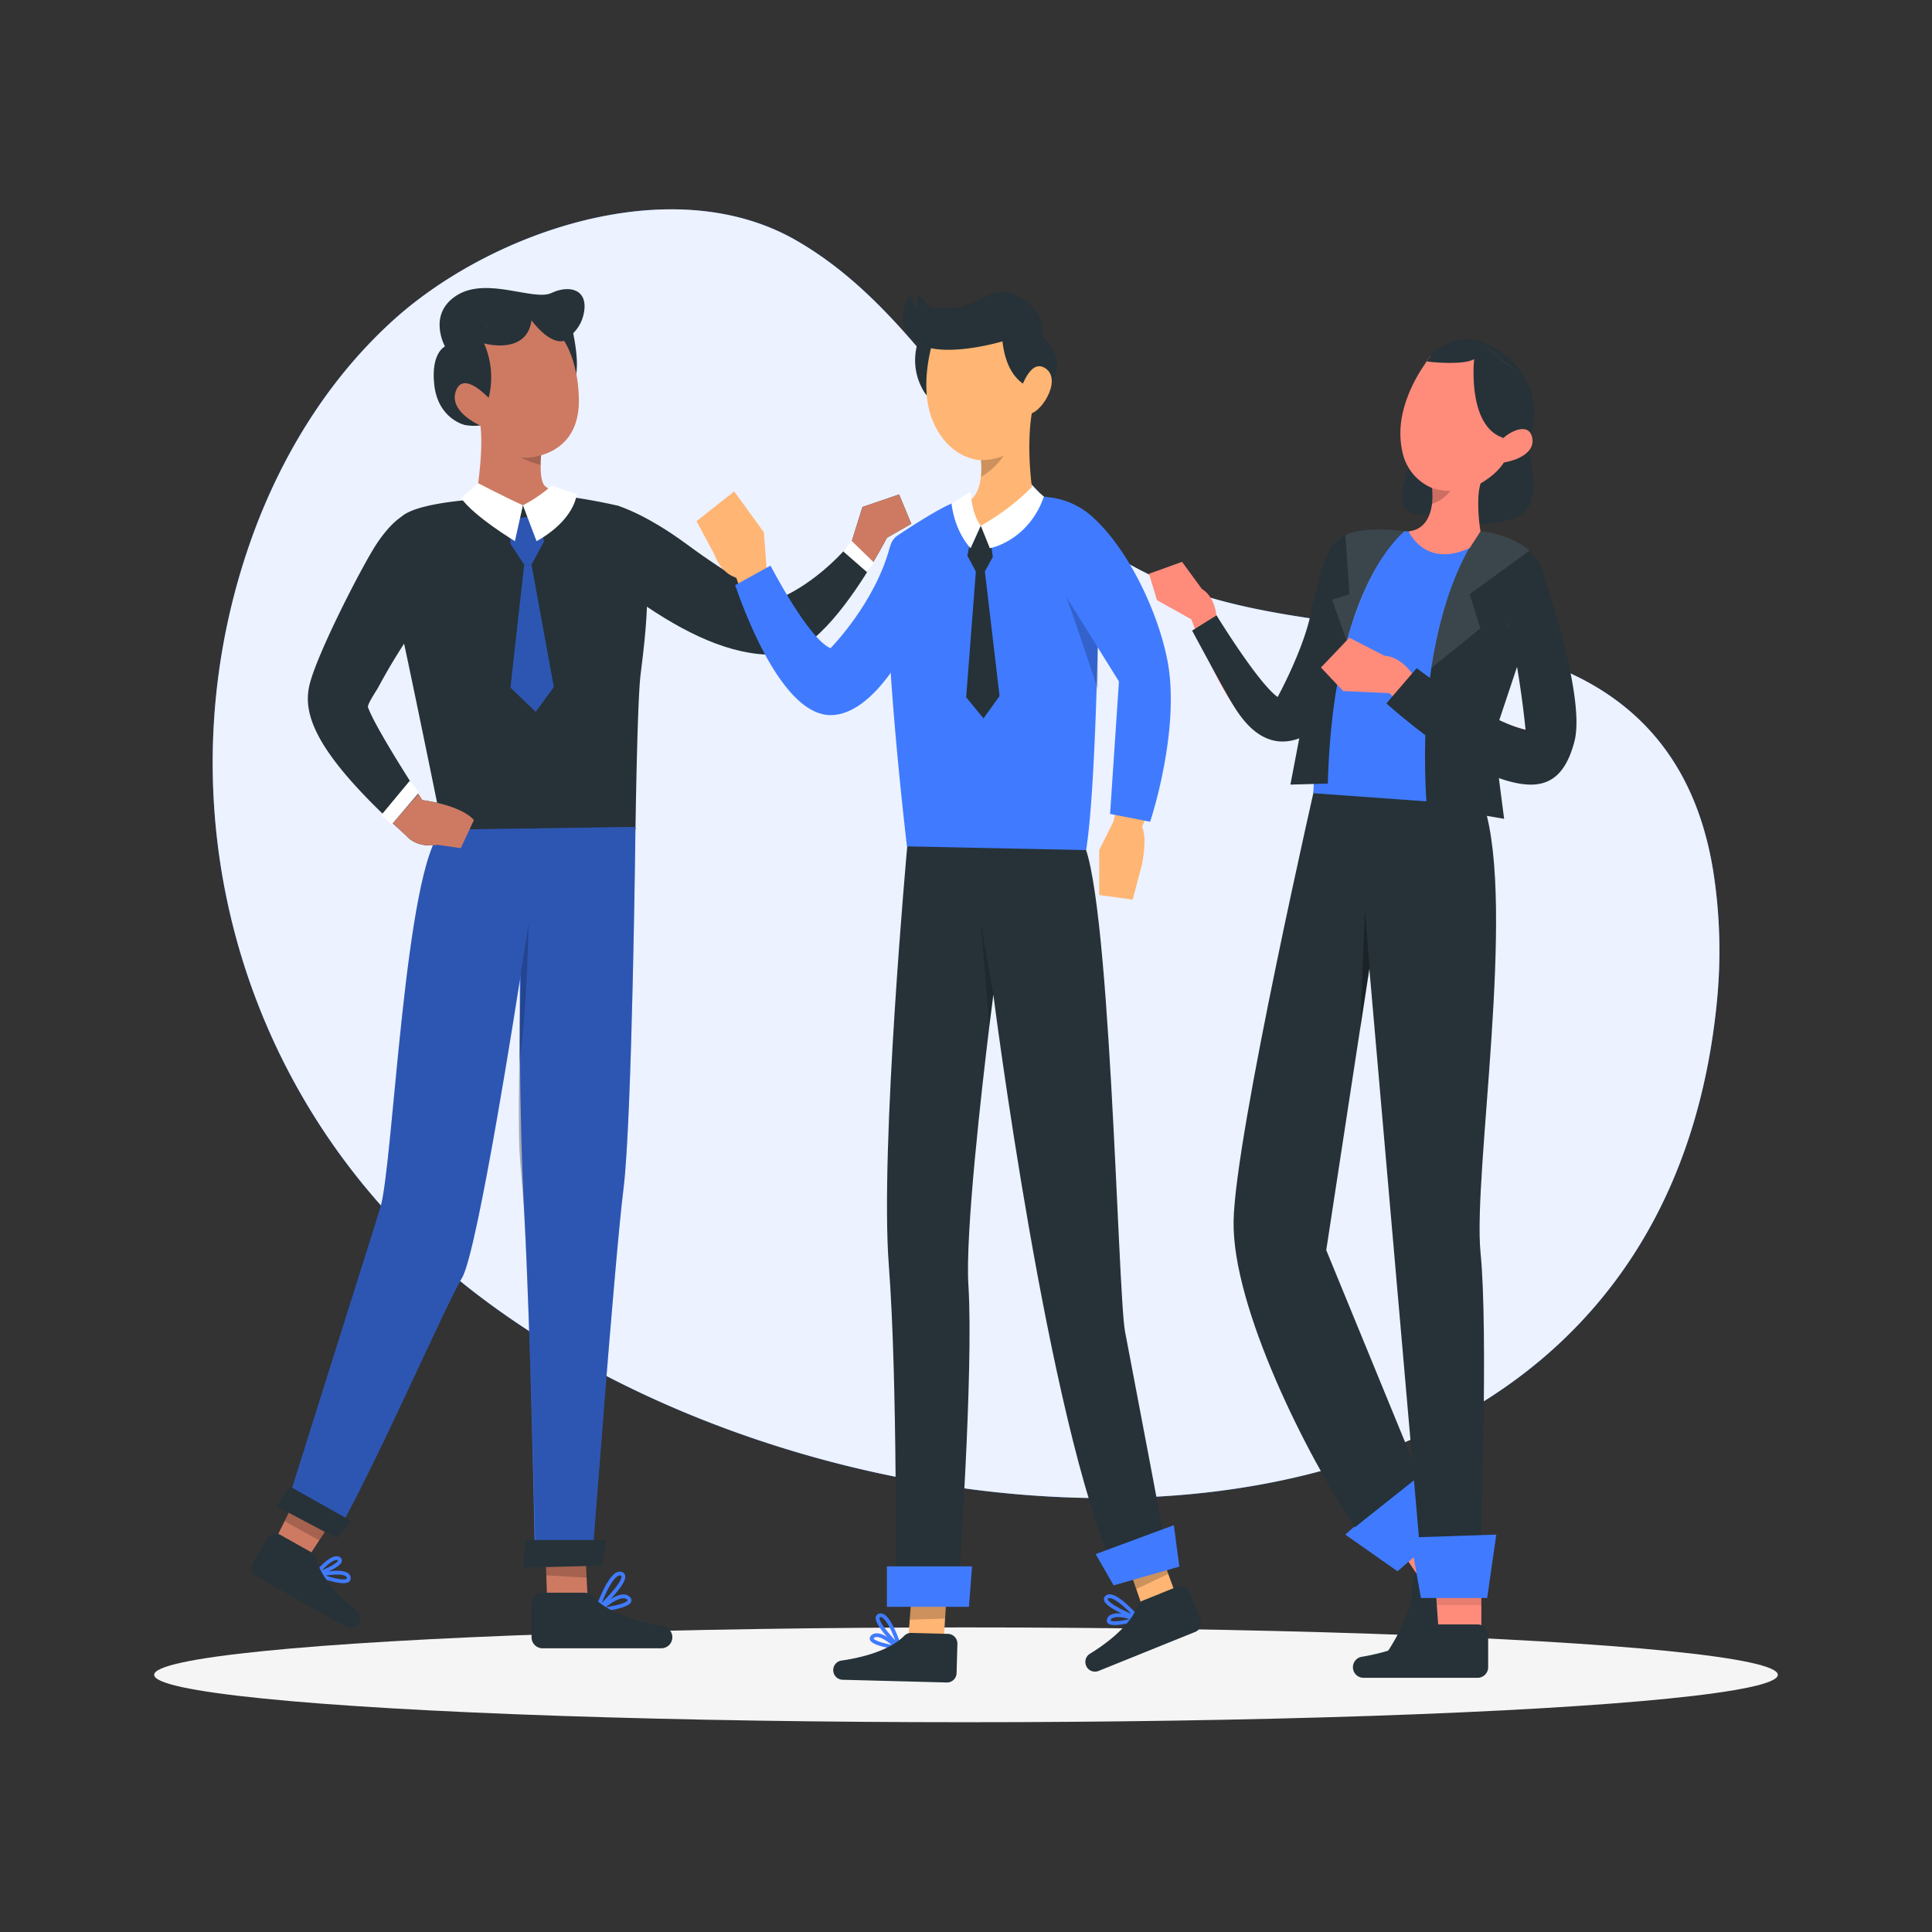 <svg xmlns="http://www.w3.org/2000/svg" xmlns:xlink="http://www.w3.org/1999/xlink" width="512" height="512" viewBox="0 0 512 512">
  <rect x="0" y="0" width="512" height="512" fill="#333333" stroke="none"/>
  <defs>
    <clipPath id="clip-our-seo-company">
      <rect width="512" height="512"/>
    </clipPath>
  </defs>
  <g id="our-seo-company" clip-path="url(#clip-our-seo-company)">
    <g id="Onboarding-rafiki" transform="translate(-15.256 -10.766)">
      <g id="freepik--Shadow--inject-70" transform="translate(56.11 442.049)">
        <g id="freepik--Shape--inject-70" transform="translate(0 0)">
          <ellipse id="freepik--path--inject-63--inject-70" cx="215.146" cy="12.561" rx="215.146" ry="12.561" fill="#f5f5f5"/>
        </g>
      </g>
      <g id="freepik--background-simple--inject-70" transform="translate(71.611 66.242)">
        <path id="Path_637" data-name="Path 637" d="M81.764,149.762a176.6,176.6,0,0,0,51.72,198.69c98.757,82.667,318.342,96.016,335.2-71.86a136.652,136.652,0,0,0-.888-34.643c-4.072-25.976-17.421-44.807-42.11-54.527-36.474-14.359-79.771-7.912-113.615-27.685-35.874-20.95-51.531-64.913-87.661-85.441C191.729,55.743,144.514,72.01,118.56,95.068,101.993,109.87,89.8,128.978,81.764,149.762Z" transform="translate(-70.079 -66.242)" fill="#407bff"/>
        <path id="Path_638" data-name="Path 638" d="M81.764,149.762a176.6,176.6,0,0,0,51.72,198.69c98.757,82.667,318.342,96.016,335.2-71.86a136.652,136.652,0,0,0-.888-34.643c-4.072-25.976-17.421-44.807-42.11-54.527-36.474-14.359-79.771-7.912-113.615-27.685-35.874-20.95-51.531-64.913-87.661-85.441C191.729,55.743,144.514,72.01,118.56,95.068,101.993,109.87,89.8,128.978,81.764,149.762Z" transform="translate(-70.079 -66.242)" fill="#fff" opacity="0.9"/>
      </g>
      <g id="freepik--character-1--inject-70" transform="translate(81.952 87.094)">
        <path id="Path_639" data-name="Path 639" d="M131.07,121.315s-7.057-1.576-8.056-10.675c-.921-8.444,2.841-10.12,2.841-10.12s-4.8-8.633,3.218-13.593,20.306,1.653,25.033-.588,9.987-.988,8.489,5.67-8.511,8.389-8.511,8.389l-16.19-2.841s6.98,18.2,2.841,21.627S131.07,121.315,131.07,121.315Z" transform="translate(-74.633 -85.033)" fill="#263238"/>
        <path id="Path_640" data-name="Path 640" d="M156.1,93.56s3.5,13.582,0,15.923-4.25-13.915-4.25-13.915Z" transform="translate(-71.456 -84.099)" fill="#263238"/>
        <path id="Path_641" data-name="Path 641" d="M136.817,220.172l-3.473,7.435-6.158-.888c-5.8.932-8.222-2.364-8.222-2.364l-3.651-3.329c-20.406-19.108-23.846-28.85-22.093-36.54,1.853-8.123,14.148-32.013,17.854-37.572s6.5-7.079,6.5-7.079c6.724-2.9,11.818-.81,14.159,6.38,1.9,5.814-2.408,11.884-5.726,16.267a177.069,177.069,0,0,0-11.3,16.755c-1.11,1.909-2.219,3.85-3.262,5.8-.455.843-2.963,4.505-2.685,5.249,1.709,4.76,10.3,18.276,13.316,22.958l1.043,1.62C134.265,216.465,136.817,220.172,136.817,220.172Z" transform="translate(-77.928 -79.164)" fill="#263238"/>
        <path id="Path_642" data-name="Path 642" d="M244.692,142.12l-6.469,3.7s-1.4,2.752-3.706,6.6c-5.249,8.777-15.18,23.3-23.957,24.279-11.529.965-23.646-4.372-35.819-12.539s-7.878-26.853-7.878-26.853,7.268,2.042,18.52,10.364,20.794,13.4,23.569,14.481c0,0,9.543-3.074,19.873-15.08h0l2.929-9.41,9.709-3.329Z" transform="translate(-69.891 -79.629)" fill="#263238"/>
        <path id="Path_643" data-name="Path 643" d="M114.91,168.88c.422.6,11.363,54.305,11.363,54.305h51.11s.455-32.834,1.3-40.624,6.014-39.947-6.036-45.251c0,0-12.273-2.918-21.327-3.04a82.822,82.822,0,0,0-16.256,1.387s-15.679.832-19.751,4.627S114.91,168.88,114.91,168.88Z" transform="translate(-75.673 -79.636)" fill="#263238"/>
        <path id="Path_644" data-name="Path 644" d="M180.072,213.75s-.865,77.463-3.185,95.994-8.333,98.613-8.333,98.613l-15.18-3.651s-1.11-58.289-2.7-87.239-1.232-63.249-1.232-63.249-11.1,72.126-15.368,79.072-21.649,47.093-32.856,67.155L88.86,389.637s20.129-64.07,23.569-74.878,6.436-90.99,16.533-100.288Z" transform="translate(-78.362 -70.922)" fill="#407bff"/>
        <path id="Path_645" data-name="Path 645" d="M99.866,380.431l-3.085,4.716-4.161,6.369-8.5-4.416,3.484-7.035,2.6-5.215Z" transform="translate(-78.882 -53.261)" fill="#ce7a63"/>
        <path id="Path_646" data-name="Path 646" d="M238.5,142.12l-6.469,3.7s-1.4,2.752-3.706,6.6l-5.692-5.348h0l2.929-9.41,9.709-3.329Z" transform="translate(-63.697 -79.629)" fill="#ce7a63"/>
        <path id="Path_647" data-name="Path 647" d="M180.061,213.75s-.854,77.463-3.174,95.983-8.333,98.624-8.333,98.624l-14.991-2.519s-1.387-59.421-2.918-88.382c-.433-8.256-1.2-14.536-1.365-19.363s-.133-13.315,0-21.627h0c.144-12.028.411-23.724.411-23.724l-.333,2.13a6.278,6.278,0,0,1-.166,1.021l-.067.444h0c-2.364,14.936-11.374,70.894-15.035,76.908-4.294,6.991-21.66,47.137-32.867,67.2L88.86,389.637s20.084-64.081,23.557-74.878,6.436-90.99,16.533-100.3Z" transform="translate(-78.362 -70.922)" opacity="0.3"/>
        <path id="Path_648" data-name="Path 648" d="M143.356,250.8a6.276,6.276,0,0,1-.166,1.021Z" transform="translate(-72.406 -66.86)" opacity="0.2"/>
        <path id="Path_649" data-name="Path 649" d="M145.778,236.79s-.289,22.193-2.508,37.139c.144-12.028.411-23.724.411-23.724Z" transform="translate(-72.397 -68.396)" opacity="0.2"/>
        <path id="Path_650" data-name="Path 650" d="M151.846,137.03a14.992,14.992,0,0,0,4.993,2.563s-2.585,3.107-10.874,2.5c-3.229-.244-7.335,1.52-12.483-1.553,0,0,2.153-12.295,1.21-19.574,0,0-8.511-3.651-6.48-9.188,1.842-5.038,7.579.743,8.622,1.842-1.021-1.3-7.146-9.476-2.685-16.167a17.532,17.532,0,0,1,12.727-7.69l7.035,1.886,2.83,6.658s3.784,5.126,4.05,15.391-5.67,13.9-9.987,15.124c0,0-.122,1.11-.122,2.608C150.625,133.435,150.814,136.087,151.846,137.03Z" transform="translate(-74.082 -84.515)" fill="#ce7a63"/>
        <path id="Path_657" data-name="Path 657" d="M141.22,140.427l7.124-1.087,1.742,6.891-3.318,6.17H144.86l-3.64-5.537Z" transform="translate(-72.622 -79.08)" fill="#407bff"/>
        <path id="Path_658" data-name="Path 658" d="M144.86,151.11l-3.64,32.557,6.658,6.414,4.8-6.558-5.914-32.412Z" transform="translate(-72.622 -77.789)" fill="#407bff"/>
        <path id="Path_659" data-name="Path 659" d="M141.22,140.427l7.124-1.087,1.742,6.891-3.318,6.17H144.86l-3.64-5.537Z" transform="translate(-72.622 -79.08)" opacity="0.3"/>
        <path id="Path_660" data-name="Path 660" d="M144.86,151.11l-3.64,32.557,6.658,6.414,4.8-6.558-5.914-32.412Z" transform="translate(-72.622 -77.789)" opacity="0.3"/>
        <path id="Path_661" data-name="Path 661" d="M144.18,137.436l3.606,9.5s9.321-4.649,10.686-12.439l-6.658-2.286a37.061,37.061,0,0,1-7.634,5.226Z" transform="translate(-72.297 -79.861)" fill="#fff"/>
        <path id="Path_662" data-name="Path 662" d="M133.947,131.65s6.447,3.4,11.851,5.848l-2.119,9.5S133,140.6,129.42,135.611Z" transform="translate(-73.915 -79.923)" fill="#fff"/>
        <path id="Path_663" data-name="Path 663" d="M149.033,124.93s-.122,1.11-.122,2.608a22.5,22.5,0,0,1-5.271-2.031,11.34,11.34,0,0,0,5.393-.577Z" transform="translate(-72.356 -80.66)" opacity="0.2"/>
        <path id="Path_664" data-name="Path 664" d="M136.629,113.466a22.326,22.326,0,0,0-1.221-14.425s12.661,3.628,12.694-7.9c0,0-16.889,2.7-17.754,8.7S135.187,111.835,136.629,113.466Z" transform="translate(-73.823 -84.364)" fill="#263238"/>
        <path id="Path_665" data-name="Path 665" d="M147.46,93.118s4.838,6.869,8.988,5.448V88.58H142.023L134.4,93.129l5.282,5.437,3.928-3.229Z" transform="translate(-73.369 -84.645)" fill="#263238"/>
        <path id="Path_666" data-name="Path 666" d="M160.886,401.925l-10.83-.555-.266-8.211-.2-5.992,8.766-.877,1.731.078.377,7.412Z" transform="translate(-71.704 -52.007)" fill="#ce7a63"/>
        <path id="Path_667" data-name="Path 667" d="M160.464,393.78l-10.675-.621-.2-5.992,8.766-.877,1.731.078Z" transform="translate(-71.704 -52.007)" opacity="0.2"/>
        <path id="Path_668" data-name="Path 668" d="M144.29,391.351l20.828-.51,1.176-6.791H144.778Z" transform="translate(-72.285 -52.252)" fill="#263238"/>
        <path id="Path_669" data-name="Path 669" d="M161.87,401.749s3.628-10.7,6.458-9.632S161.87,401.749,161.87,401.749Z" transform="translate(-70.358 -51.376)" fill="none" stroke="#407bff" stroke-miterlimit="10" stroke-width="1"/>
        <path id="Path_670" data-name="Path 670" d="M162.43,401.151s5.482-5.215,7.69-3.185S162.43,401.151,162.43,401.151Z" transform="translate(-70.296 -50.778)" fill="none" stroke="#407bff" stroke-miterlimit="10" stroke-width="1"/>
        <path id="Path_671" data-name="Path 671" d="M99.521,380.431l-3.085,4.716-9.177-5.082,2.6-5.215Z" transform="translate(-78.537 -53.261)" opacity="0.2"/>
        <path id="Path_672" data-name="Path 672" d="M85.42,376.564l15.912,8.422,3.751-4.616-16.212-9.11Z" transform="translate(-78.739 -53.655)" fill="#263238"/>
        <path id="Path_673" data-name="Path 673" d="M94.55,392.866s4.505-5.637,6.336-4.305S94.55,392.866,94.55,392.866Z" transform="translate(-77.738 -51.78)" fill="none" stroke="#407bff" stroke-miterlimit="10" stroke-width="1"/>
        <path id="Path_674" data-name="Path 674" d="M95.29,392.483s7.767-1.831,8.1.688S95.29,392.483,95.29,392.483Z" transform="translate(-77.657 -51.398)" fill="none" stroke="#407bff" stroke-miterlimit="10" stroke-width="1"/>
        <path id="Path_675" data-name="Path 675" d="M95.268,387.5,86.912,382.8a2.53,2.53,0,0,0-3.429.965l-3.762,6.658a2.53,2.53,0,0,0,.965,3.44L104.4,407.18a2.53,2.53,0,0,0,3.44-.965h0a2.53,2.53,0,0,0-.621-3.207c-3.063-2.452-9.343-8.089-10.73-13.926A2.508,2.508,0,0,0,95.268,387.5Z" transform="translate(-79.399 -52.424)" fill="#263238"/>
        <path id="Path_676" data-name="Path 676" d="M160.255,396.63h-11.1a2.929,2.929,0,0,0-2.918,2.929v8.877a2.918,2.918,0,0,0,2.918,2.918h31.469a2.918,2.918,0,0,0,2.929-2.918h0a2.929,2.929,0,0,0-2.441-2.885c-4.494-.743-14.015-2.874-18.731-7.967a2.941,2.941,0,0,0-2.13-.954Z" transform="translate(-72.071 -50.873)" fill="#263238"/>
        <path id="Path_677" data-name="Path 677" d="M134.595,212.793l-3.473,7.435-6.158-.888c-5.8.932-8.222-2.364-8.222-2.364l-3.651-3.329,6.78-7.767,1.043,1.62C132.042,209.087,134.595,212.793,134.595,212.793Z" transform="translate(-75.706 -71.785)" fill="#ce7a63"/>
        <path id="Path_678" data-name="Path 678" d="M222.843,145.37l-2.153,2.863,6.3,5.5,1.853-2.53Z" transform="translate(-63.909 -78.419)" fill="#fff"/>
        <path id="Path_679" data-name="Path 679" d="M113.114,214.308l7.268-8.5-2.452-3.118-7.59,9.132Z" transform="translate(-76.007 -72.135)" fill="#fff"/>
      </g>
      <g id="freepik--character-2--inject-70" transform="translate(199.84 88.225)">
        <path id="Path_680" data-name="Path 680" d="M238.672,97.9a15.834,15.834,0,0,0,1.62,13.5c4.305,6.525,3.329-15.047,3.329-15.047Z" transform="translate(-179.917 -84.923)" fill="#263238"/>
        <path id="Path_681" data-name="Path 681" d="M253.216,142.741s-26.631,37.284-31.835,35.719-17.2-24.822-17.2-24.822l-.7-9.2-7.856-10.819L185.64,141.5l4.838,9s1.443,4.672,5.7,5.981c0,0,9.8,30.082,22.193,35.73s29.594-30.193,29.594-30.193Z" transform="translate(-185.64 -80.839)" fill="#ffb573"/>
        <path id="Path_682" data-name="Path 682" d="M305.242,405.351l-13.748,5.226C273.74,371.585,259.315,257.87,259.315,257.87s-.422,3.185-1.054,8.311c-2.064,16.977-6.436,55.137-5.548,68.8,1.409,22.98-2.652,79.771-2.652,79.771l-16.644,1.975s.566-56.136-1.809-87.239S236.5,218.578,236.5,218.578l45.905-2.108c7.878,9.055,9.842,120.495,11.818,130.737S305.242,405.351,305.242,405.351Z" transform="translate(-180.653 -71.756)" fill="#263238"/>
        <path id="Path_683" data-name="Path 683" d="M231.961,148.216a4.627,4.627,0,0,1,1.986-3.018c3.717-2.486,13.249-8.677,15.812-8.877,3.218-.255,20.04-4.206,26.709,0s10.885,16.567,10.885,16.567-.488,57.135-3.462,75.688l-47.481-.988S228.943,164.96,231.961,148.216Z" transform="translate(-180.641 -80.754)" fill="#407bff"/>
        <path id="Path_684" data-name="Path 684" d="M281.133,168.841l7.412,13.6s.988,30.67-1.476,38.582l-3.717,7.423v11.906l8.877,1.232,2.474-9.4s1.476-6.924,0-9.887c0,0,10.386-23.746,6.658-44.274,0,0-18.742-41.323-30.237-42.466S281.133,168.841,281.133,168.841Z" transform="translate(-176.639 -80.629)" fill="#ffb573"/>
        <path id="Path_685" data-name="Path 685" d="M268.982,140.111s-7.335,7.079-14.026,6.88-4.86-5.9-4.86-5.9c3.44-.644,4.561-4.083,4.882-7.035a20.784,20.784,0,0,0,0-4.439s-7.978,0-12.461-9.743,0-22.581,0-22.581,16.944-4.283,24.534-2.142,1.565,21.216,1.565,21.216C266.64,127.073,268.982,140.111,268.982,140.111Z" transform="translate(-179.623 -85.122)" fill="#ffb573"/>
        <path id="Path_692" data-name="Path 692" d="M259.6,125.08a18.554,18.554,0,0,1-6.036,5.626,20.784,20.784,0,0,0,0-4.439A15.79,15.79,0,0,0,259.6,125.08Z" transform="translate(-178.194 -81.775)" opacity="0.2"/>
        <path id="Path_693" data-name="Path 693" d="M251.906,142.057l4.028-.377,1.132,8.411-2.1,3.85h-2.4l-2.241-4.172Z" transform="translate(-178.548 -79.955)" fill="#263238"/>
        <path id="Path_694" data-name="Path 694" d="M267.067,132.56a61.331,61.331,0,0,1-13.537,10.264l2.4,5.948s10.053-1.731,14.359-13.66Z" transform="translate(-178.197 -80.955)" fill="#fff"/>
        <path id="Path_695" data-name="Path 695" d="M254.3,142.708l-2.7,5.948s-4.083-4.028-5.06-11.806l5.06-3.229S251.789,139.446,254.3,142.708Z" transform="translate(-178.964 -80.839)" fill="#fff"/>
        <path id="Path_696" data-name="Path 696" d="M252.781,150.73l-2.741,35.564,4.6,5.593,4.25-5.937-4.15-35.22Z" transform="translate(-178.58 -78.963)" fill="#263238"/>
        <path id="Path_697" data-name="Path 697" d="M272.646,111.96s-9.72,1.176-11.329-12.9c0,0-17.122,5.115-23.3-.133s-1.165-12.073-1.165-12.073a27.1,27.1,0,0,0,1.9,3.839V86.249a32.3,32.3,0,0,0,3.429,3.828A21.4,21.4,0,0,0,256.6,87.292c7.423-4.439,16.866,3.984,15.124,10.475C271.781,97.8,280.147,104.325,272.646,111.96Z" transform="translate(-180.236 -86.053)" fill="#263238"/>
        <path id="Path_698" data-name="Path 698" d="M262.922,110.423s2.619-9.288,6.924-6.014-1.831,12.417-4.827,11.9S262.922,110.423,262.922,110.423Z" transform="translate(-177.181 -84.118)" fill="#ffb573"/>
        <path id="Path_699" data-name="Path 699" d="M194.87,157.013l9.365-5.171s10.064,19.441,15.9,21.882c0,0,11.862-11.973,15.768-26.964l5.315,24.989s-9.2,19.43-20.828,19.707S199.231,169.607,194.87,157.013Z" transform="translate(-184.628 -79.398)" fill="#407bff"/>
        <path id="Path_700" data-name="Path 700" d="M274.623,161.175l14.114,22.659-2.352,35.1L297,221.006s8.178-24.412,4.549-42.887c-2.63-13.415-10.941-30.426-20.584-38.56a20.617,20.617,0,0,0-12.095-4.649s-2.608,6.014-2.474,11.1S274.623,161.175,274.623,161.175Z" transform="translate(-176.787 -80.697)" fill="#407bff"/>
        <path id="Path_701" data-name="Path 701" d="M282.31,172.206l-8.5-13.626c.732,1.176,8.5,24.723,8.5,24.723Z" transform="translate(-175.974 -78.102)" opacity="0.2"/>
        <path id="Path_702" data-name="Path 702" d="M256.853,255.625s-.422,3.185-1.054,8.311L253.58,236.95Z" transform="translate(-178.192 -69.511)" opacity="0.2"/>
        <path id="Path_703" data-name="Path 703" d="M293.211,403.391l8.611-4.006-2.475-6.758-1.809-4.938-7.412,2.164-1.376.621,2.119,6.158Z" transform="translate(-174.336 -52.985)" fill="#ffb573"/>
        <path id="Path_704" data-name="Path 704" d="M290.869,396.634l8.478-4.006-1.809-4.938-7.412,2.164-1.376.621Z" transform="translate(-174.336 -52.985)" opacity="0.2"/>
        <path id="Path_705" data-name="Path 705" d="M292.045,403.452s-6.458-7.5-8.411-5.715S292.045,403.452,292.045,403.452Z" transform="translate(-174.924 -51.914)" fill="none" stroke="#407bff" stroke-miterlimit="10" stroke-width="1"/>
        <path id="Path_706" data-name="Path 706" d="M291.472,403.109s-6.169-2.441-7.3-.067S291.472,403.109,291.472,403.109Z" transform="translate(-174.85 -51.416)" fill="none" stroke="#407bff" stroke-miterlimit="10" stroke-width="1"/>
        <path id="Path_707" data-name="Path 707" d="M293.779,398.878l9-3.64a2.563,2.563,0,0,1,3.329,1.409l2.907,7.224A2.552,2.552,0,0,1,307.6,407.2l-25.577,10.331a2.541,2.541,0,0,1-3.329-1.42h0a2.552,2.552,0,0,1,1.032-3.14c3.4-2.075,10.453-6.935,12.605-12.616A2.508,2.508,0,0,1,293.779,398.878Z" transform="translate(-175.459 -52.178)" fill="#263238"/>
        <path id="Path_708" data-name="Path 708" d="M236.07,410.837l9.487-.233.422-7.19.311-5.249-7.656-.965-1.509.022-.51,6.491Z" transform="translate(-180.111 -51.942)" fill="#ffb573"/>
        <path id="Path_709" data-name="Path 709" d="M236.56,403.714l9.365-.3.311-5.249-7.656-.965-1.509.022Z" transform="translate(-180.058 -51.942)" opacity="0.2"/>
        <path id="Path_710" data-name="Path 710" d="M234.794,410.654s-2.929-9.454-5.426-8.589S234.794,410.654,234.794,410.654Z" transform="translate(-180.899 -51.415)" fill="none" stroke="#407bff" stroke-miterlimit="10" stroke-width="1"/>
        <path id="Path_711" data-name="Path 711" d="M234.407,410.122s-4.683-4.7-6.658-2.974S234.407,410.122,234.407,410.122Z" transform="translate(-181.056 -50.894)" fill="none" stroke="#407bff" stroke-miterlimit="10" stroke-width="1"/>
        <path id="Path_712" data-name="Path 712" d="M238.985,406.23l9.709.255a2.563,2.563,0,0,1,2.5,2.63l-.211,7.767a2.552,2.552,0,0,1-2.63,2.486l-27.574-.721a2.552,2.552,0,0,1-2.486-2.63h0a2.563,2.563,0,0,1,2.219-2.463c3.95-.555,12.35-2.219,16.589-6.558A2.575,2.575,0,0,1,238.985,406.23Z" transform="translate(-182.061 -50.952)" fill="#263238"/>
        <path id="Path_713" data-name="Path 713" d="M285.73,396.457l-4.76-8.289,20.717-7.668,1.454,10.985Z" transform="translate(-175.189 -53.773)" fill="#407bff"/>
        <path id="Path_714" data-name="Path 714" d="M231.11,390.34v10.719h21.738l.832-10.719Z" transform="translate(-180.655 -52.694)" fill="#407bff"/>
      </g>
      <g id="freepik--character-3--inject-70" transform="translate(319.758 100.713)">
        <path id="Path_715" data-name="Path 715" d="M340.281,154.636s-6.3,24.856-12.96,32.557c0,0-12.084-12.073-15.757-22.581,0,0-.344-4.9-3.85-7l-5.249-7.179-8.755,3.151,2.1,7,9.11,5.082s11.551,31.858,22.048,31.68S342.2,183.164,342.2,183.164l5.77-29.96Z" transform="translate(-293.71 -91.483)" fill="#ff8b7b"/>
        <path id="Path_716" data-name="Path 716" d="M304,168.756l6.48-4.039s11.03,18.02,16.189,21.638c0,0,6.425-11.718,8.622-21.36a158.516,158.516,0,0,1,4.25-15.535l7.346,10.641s-4.827,33.888-14.814,37.328-15.635-6.314-17.909-10.153S304,168.756,304,168.756Z" transform="translate(-292.582 -91.59)" fill="#263238"/>
        <path id="Path_717" data-name="Path 717" d="M354.05,387.661c0,.411,6.658,9.82,6.658,9.82l6.969-9.01-7.512-10.641Z" transform="translate(-287.095 -66.553)" fill="#ff8b7b"/>
        <path id="Path_718" data-name="Path 718" d="M357.988,393.162l7.213-7.823a2.818,2.818,0,0,1,3.972-.155l6.258,5.792a2.8,2.8,0,0,1,.155,3.961L355.081,417.13a2.819,2.819,0,0,1-3.961.155h0a2.807,2.807,0,0,1-.444-3.606c2.4-3.651,7.1-11.751,6.58-18.4A2.785,2.785,0,0,1,357.988,393.162Z" transform="translate(-287.515 -65.829)" fill="#263238"/>
        <path id="Path_719" data-name="Path 719" d="M340.58,384.5l20.24-17.754,7.446,15.457-13.837,12.028Z" transform="translate(-288.572 -67.768)" fill="#407bff"/>
        <path id="Path_720" data-name="Path 720" d="M336.1,201.45s-21.826,95.284-22.193,118.142,19.574,62.505,32.179,81.07l16.977-13.5-24.6-59.92,11.418-74.612L363.067,403.8l16.289,2.086s2.075-57.168,0-77.951,9.465-91.467.921-118.5Z" transform="translate(-291.496 -85.89)" fill="#263238"/>
        <path id="Path_721" data-name="Path 721" d="M378.245,215.821s3.717-35.442,10.852-49.323l2.774-16.056s-5.16-6.347-16.855-6.147-16.844-1.11-16.844-1.11-15.28-1.032-18.864,2.341-3.762,18.642-4.361,25.976-2,41.056-2,41.056Z" transform="translate(-289.408 -92.294)" fill="#407bff"/>
        <path id="Path_722" data-name="Path 722" d="M374.289,143.11s-17.577,20.584-14.248,72.7l20.55,3.529-2.8-21.616,13.171-39.514S393.73,145.906,374.289,143.11Z" transform="translate(-286.484 -92.286)" fill="#263238"/>
        <path id="Path_723" data-name="Path 723" d="M357.773,143.155s-18.93,13.826-20.384,66.877l-9.909.277,8.111-42.432a19.519,19.519,0,0,1-.533-11.951c1.11-3.817,2.308-8.3,4.86-10.408C343.98,142.156,350.449,142.445,357.773,143.155Z" transform="translate(-290.008 -92.33)" fill="#263238"/>
        <path id="Path_724" data-name="Path 724" d="M380.165,154.585s11.784,28.606,8.877,40.18c0,0-20.328-5.226-29.7-14.314,0,0-2.94-4.96-7.767-5.326l-9.277-4.76-7.523,7.9,5.881,6.236,12.206.544s28.85,27.352,39.791,21.649c5.115-2.674,7.312-7.867,8.2-12.639A31.07,31.07,0,0,0,400.094,180l-7.823-28Z" transform="translate(-289.209 -91.311)" fill="#ff8b7b"/>
        <path id="Path_725" data-name="Path 725" d="M350.4,187.826l8.034-9.343s17.843,13.759,28.85,16.334a255.072,255.072,0,0,0-4.438-27.974l-5.548-9.554.51-4.017,13.449-1.742s12.206,34.121,8.966,46.416-10.2,13.515-21.915,8.977S350.4,187.826,350.4,187.826Z" transform="translate(-287.495 -91.363)" fill="#263238"/>
        <path id="Path_726" data-name="Path 726" d="M374.308,409.6H363.134l-.644-9.3-.322-4.649-.189-2.685L374.3,394v6.3Z" transform="translate(-286.226 -64.894)" fill="#ff8b7b"/>
        <path id="Path_727" data-name="Path 727" d="M364.8,404.21h10.641a2.807,2.807,0,0,1,2.807,2.807v8.533a2.807,2.807,0,0,1-2.807,2.8H345.217a2.8,2.8,0,0,1-2.807-2.8h0a2.807,2.807,0,0,1,2.341-2.774c4.316-.71,13.46-2.752,17.987-7.656A2.807,2.807,0,0,1,364.8,404.21Z" transform="translate(-288.371 -63.661)" fill="#263238"/>
        <path id="Path_728" data-name="Path 728" d="M374.126,143.11a44.069,44.069,0,0,0-5.1,8.644,98.358,98.358,0,0,0-7.912,27.652l13.016-10.541L371.3,159.8l15.834-11.5S382.992,144.1,374.126,143.11Z" transform="translate(-286.321 -92.286)" fill="#fff" opacity="0.1"/>
        <path id="Path_729" data-name="Path 729" d="M341.325,172.281s6.269-22.359,15.357-29.128c0,0-10.774-1.5-15.734,1.021l1.11,15.668L337.43,161.3Z" transform="translate(-288.917 -92.329)" fill="#fff" opacity="0.1"/>
        <path id="Path_730" data-name="Path 730" d="M388.123,109.895c2.13,5.337-.155,11.34.055,17.077.089,2.619.71,5.193.777,7.767s-.533,5.415-2.452,7.2c-1.731,1.631-4.206,2.119-6.536,2.552-3.64.655-7.59,1.276-10.852-.455-.754-.4-1.442-.91-2.219-1.243a10.464,10.464,0,0,0-5.016-.433,12.206,12.206,0,0,1-5.038-.244c-5.193-1.809-1.62-8.955-.732-12.617q2.053-8.411,4.083-16.811c5.6-1.11,11.163-2.663,16.778-3.795a12.139,12.139,0,0,1,5.637-.244C384.361,109.185,386.37,110.461,388.123,109.895Z" transform="translate(-287.091 -96.088)" fill="#263238"/>
        <path id="Path_731" data-name="Path 731" d="M387.619,122.144a6.459,6.459,0,0,1-2.641,3.551c-1.3.688-1.5,1.909-1.387,3.329.233,3.329,2.042,8.034-4.183,10.7a5.3,5.3,0,0,1-5.726-.633c-4.372-3.451-5.759-13.127-5.759-13.127L360,103.114h0a.521.521,0,0,1,.1-.133l.067-.122a.532.532,0,0,1,.1-.122,10.4,10.4,0,0,1,.921-1.11,10.593,10.593,0,0,1,.788-.821c2.9-2.685,8.877-6.114,17.455-.388C388.85,106.72,389.66,116.7,387.619,122.144Z" transform="translate(-286.443 -97.307)" fill="#263238"/>
        <path id="Path_732" data-name="Path 732" d="M388.76,123.837c.1,2.652-2.341,4.172-4.438,5a16.978,16.978,0,0,1-3.163.854c-1.953,3.251-6.181,5.548-6.181,5.548a18.157,18.157,0,0,0-.566,3.684,45.007,45.007,0,0,0,.566,9l-2.863,4.439c-11.929,5.459-16.178-4.438-16.178-4.438,4.372-.466,5.77-4.139,6.181-7.224a18.046,18.046,0,0,0,0-4.261,13.227,13.227,0,0,1-7.767-9.265c-1.409-5.97-.255-11.585,2.219-17.1a39.949,39.949,0,0,1,3.562-6.292l.555-.9h0a.523.523,0,0,1,.1-.133,1.574,1.574,0,0,1,.166-.244v-.078c.2-.255.488-.621.865-1.021h.067l14.969-1.942,6.5,5.193,2.275,12.872L382.3,121.5l-1.387,1.653-.344.4.433-.366c2.641-2.219,6.014-3.329,7.246-1.232a4.128,4.128,0,0,1,.51,1.886Z" transform="translate(-287.129 -97.07)" fill="#ff8b7b"/>
        <path id="Path_741" data-name="Path 741" d="M386.121,117.721l-5.748,5.426h-.089c-9.609-3.107-7.679-20.861-7.679-20.861-2.719,1.731-12.35.777-12.605.577a13.514,13.514,0,0,1,1.787-2.13c.422-.411,1.764-.289,2.319-.333l3.54-.277,7.168-.577c.211,0,1.209-.255,1.387-.111l6.5,5.193Z" transform="translate(-286.443 -97.079)" fill="#263238"/>
        <path id="Path_742" data-name="Path 742" d="M366.188,133.546a10.175,10.175,0,0,1-4.938,3.5,18.039,18.039,0,0,0,0-4.261,16.378,16.378,0,0,0,4.938.766Z" transform="translate(-286.306 -93.418)" opacity="0.2"/>
        <path id="Path_743" data-name="Path 743" d="M344.17,265.11l1.232-31.68,1.221,15.668Z" transform="translate(-288.178 -82.384)" opacity="0.3"/>
        <path id="Path_744" data-name="Path 744" d="M374.278,394.87V400.1H362.472l-.322-4.649Z" transform="translate(-286.207 -64.685)" opacity="0.1"/>
        <path id="Path_745" data-name="Path 745" d="M356.07,383.516l2.863,16.034h17.554l2.419-16.8Z" transform="translate(-286.873 -66.014)" fill="#407bff"/>
      </g>
    </g>
  </g>
</svg>
